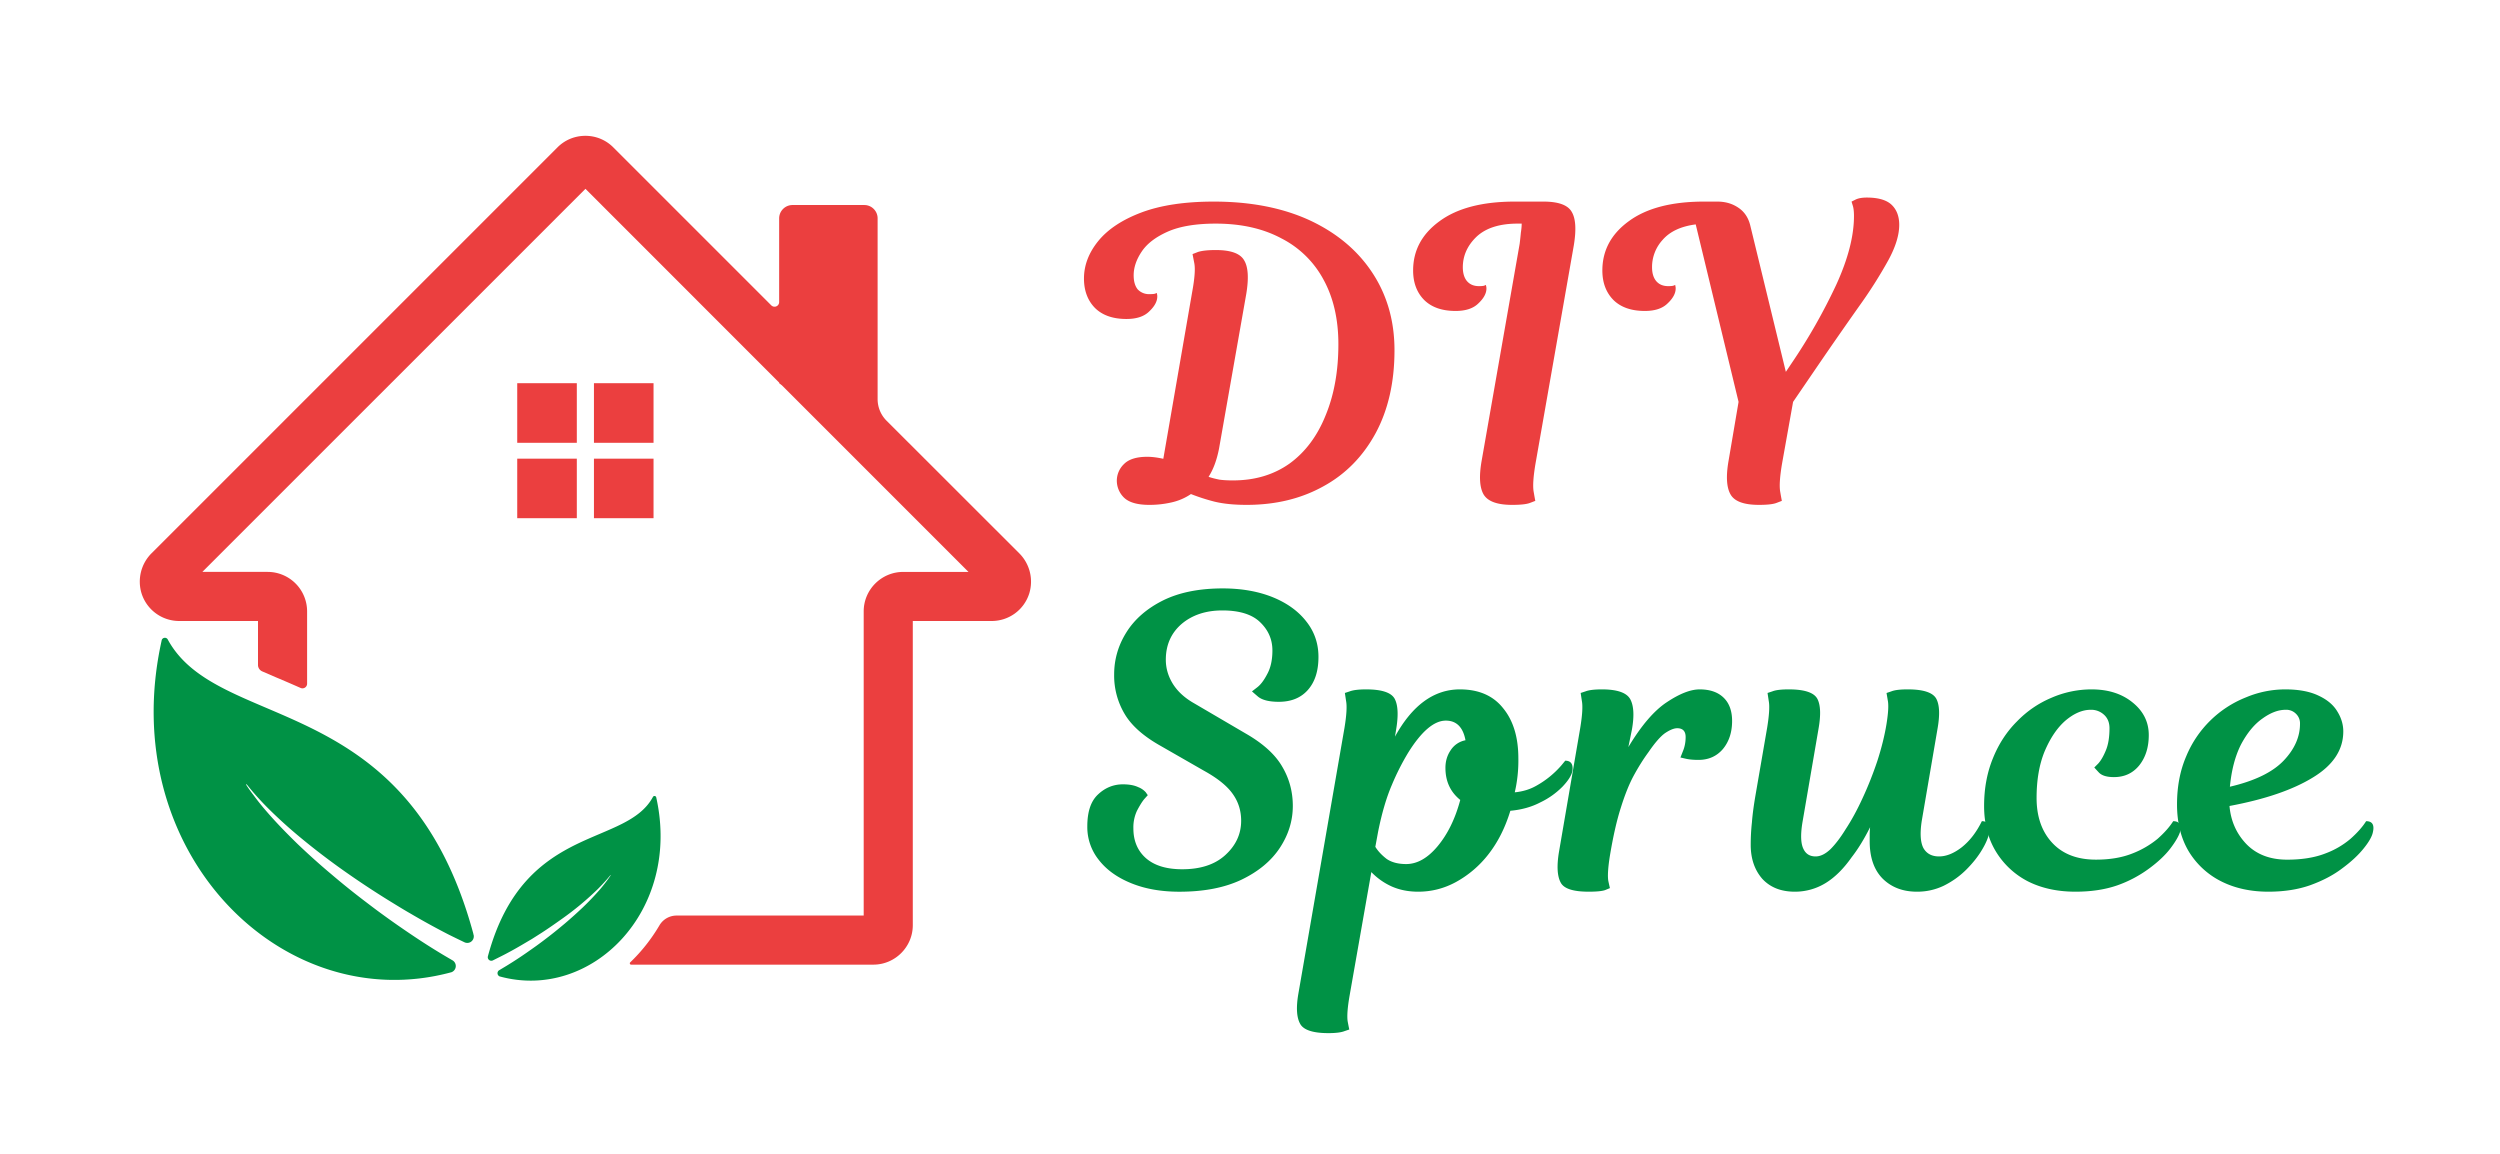 <?xml version="1.0" encoding="UTF-8"?> <svg xmlns="http://www.w3.org/2000/svg" width="130" viewBox="0 0 97.5 45" height="60" version="1.0"><defs><clipPath id="a"><path d="M5 5.293h35.293V38H5Zm0 0"></path></clipPath></defs><path d="m48.603 11.471-1.062 6.031c-.086.438-.22.805-.407 1.094.125.043.266.078.422.11.164.023.344.03.532.03.851 0 1.585-.218 2.203-.656.613-.445 1.082-1.07 1.406-1.875.332-.8.5-1.726.5-2.78 0-.977-.195-1.817-.578-2.516a3.839 3.839 0 0 0-1.64-1.61c-.712-.383-1.563-.578-2.563-.578-.782 0-1.407.106-1.875.313-.47.21-.809.468-1.016.78-.21.313-.312.622-.312.923 0 .23.05.414.156.547a.6.6 0 0 0 .469.187c.093 0 .16-.004.203-.016l.078-.03v.03a.342.342 0 0 1 .015.11c0 .187-.105.383-.312.578-.2.2-.496.297-.89.297-.524 0-.93-.14-1.22-.422-.289-.29-.437-.676-.437-1.156 0-.52.188-1.008.563-1.469.375-.457.937-.828 1.687-1.11.75-.28 1.688-.421 2.813-.421 1.445 0 2.695.246 3.75.734 1.05.492 1.863 1.172 2.437 2.047.57.867.86 1.871.86 3.016 0 1.25-.247 2.328-.735 3.234-.492.906-1.172 1.602-2.047 2.078-.867.48-1.86.719-2.984.719-.48 0-.899-.04-1.25-.125a7.58 7.58 0 0 1-.922-.297c-.23.156-.484.266-.766.328a3.838 3.838 0 0 1-.86.094c-.46 0-.788-.094-.983-.281a.925.925 0 0 1-.282-.657.9.9 0 0 1 .282-.656c.187-.187.488-.281.906-.281.187 0 .394.027.625.078l1.125-6.5c.101-.55.129-.938.078-1.156l-.063-.328s.067-.024.204-.079c.144-.05.378-.078.703-.078.593 0 .96.137 1.109.407.156.261.18.699.078 1.312ZM59.08 7.862h1.11c.594 0 .96.136 1.11.406.155.262.179.7.077 1.312l-1.484 8.454c-.094.543-.121.93-.078 1.156.039.23.062.344.062.344l-.203.078c-.137.054-.37.078-.703.078-.574 0-.945-.133-1.11-.406-.156-.27-.183-.707-.077-1.313l1.484-8.469c.02-.164.035-.312.047-.437.02-.125.031-.238.031-.344h-.156c-.711 0-1.246.172-1.61.516-.355.343-.53.742-.53 1.187 0 .219.05.399.155.531.114.137.27.204.47.204.093 0 .16-.004.202-.016l.078-.031v.031a.342.342 0 0 1 .016.11c0 .187-.105.382-.312.577-.2.2-.497.297-.891.297-.524 0-.93-.14-1.219-.422-.289-.289-.437-.675-.437-1.156 0-.781.343-1.422 1.03-1.922.688-.507 1.665-.765 2.938-.765ZM66.46 7.862h.516c.313 0 .582.078.813.234.238.156.394.387.469.688l1.39 5.718.22-.328a22.139 22.139 0 0 0 1.75-3.078c.456-1 .687-1.89.687-2.672 0-.176-.016-.312-.047-.406-.032-.102-.047-.156-.047-.156l.156-.078c.102-.051.25-.079.438-.079.445 0 .77.094.968.282.196.187.297.449.297.781 0 .398-.14.855-.422 1.375a18.03 18.03 0 0 1-1.14 1.797c-.48.68-1.028 1.465-1.64 2.36l-.938 1.374-.422 2.36c-.094.543-.121.93-.078 1.156.039.23.062.344.062.344l-.203.078c-.137.054-.367.078-.688.078-.585 0-.953-.133-1.109-.406-.156-.27-.184-.707-.078-1.313l.39-2.297-1.671-6.922c-.575.075-1 .274-1.282.594a1.564 1.564 0 0 0-.421 1.078c0 .219.05.399.156.531.113.137.27.204.469.204.093 0 .16-.004.203-.016l.078-.031v.031a.342.342 0 0 1 .015.11c0 .187-.105.382-.312.577-.2.2-.496.297-.89.297-.524 0-.93-.14-1.22-.422-.288-.289-.437-.675-.437-1.156 0-.781.344-1.422 1.031-1.922.688-.507 1.664-.765 2.938-.765Zm0 0" fill="#eb3f3f"></path><path d="M47.67 23.807c-.648 0-1.18.18-1.593.532-.407.355-.61.82-.61 1.39 0 .336.094.653.282.953.187.293.46.543.828.75l2 1.172c.675.387 1.148.813 1.422 1.282.28.468.421.984.421 1.546 0 .575-.168 1.118-.5 1.625-.335.512-.835.93-1.5 1.25-.656.313-1.464.47-2.421.47-.711 0-1.336-.11-1.875-.329-.543-.219-.965-.52-1.266-.906a2.046 2.046 0 0 1-.453-1.313c0-.562.133-.972.406-1.234.281-.27.61-.406.984-.406.25 0 .446.039.594.109a.75.75 0 0 1 .297.203c.05.074.078.11.078.11s-.047.054-.14.156c-.086.105-.18.258-.282.453a1.53 1.53 0 0 0-.14.687c0 .48.16.868.484 1.157.332.293.805.437 1.422.437.707 0 1.266-.18 1.672-.547.414-.375.625-.82.625-1.343 0-.395-.11-.743-.328-1.047-.219-.313-.594-.614-1.125-.907l-1.688-.968c-.668-.375-1.137-.79-1.406-1.25a2.926 2.926 0 0 1-.406-1.532c0-.593.16-1.144.484-1.656.32-.508.797-.922 1.422-1.234.633-.313 1.41-.469 2.328-.469.738 0 1.39.117 1.953.344.563.23 1 .547 1.313.953.312.398.468.855.468 1.375 0 .555-.14.984-.421 1.297-.274.304-.649.453-1.125.453-.375 0-.649-.067-.813-.203-.156-.133-.234-.203-.234-.203l.203-.157c.133-.101.265-.273.39-.515.133-.239.204-.547.204-.922 0-.438-.164-.805-.485-1.11-.312-.3-.804-.453-1.469-.453ZM54.45 28.448l-.046.281c.675-1.226 1.52-1.843 2.53-1.843.74 0 1.302.246 1.688.734.395.48.594 1.133.594 1.953a5.475 5.475 0 0 1-.14 1.328c.312-.031.585-.113.828-.25a3.621 3.621 0 0 0 1-.813l.14-.171c.219 0 .313.133.281.39-.03.18-.164.387-.39.625a3.06 3.06 0 0 1-.86.61c-.343.18-.734.289-1.171.328-.2.656-.485 1.226-.86 1.703a4.092 4.092 0 0 1-1.265 1.078c-.461.25-.95.375-1.47.375-.374 0-.718-.066-1.03-.203a2.574 2.574 0 0 1-.797-.562l-.844 4.796c-.086.489-.11.832-.078 1.032.039.207.062.312.062.312l-.187.063c-.125.05-.336.078-.625.078-.613 0-.985-.125-1.11-.375-.132-.242-.156-.633-.062-1.172l1.797-10.36c.082-.5.101-.847.062-1.046-.03-.207-.047-.313-.047-.313l.188-.062c.133-.051.348-.078.64-.078.602 0 .973.12 1.11.359.133.242.156.64.062 1.203Zm1.922 1.5c0-.258.067-.488.203-.687a.882.882 0 0 1 .579-.391c-.094-.508-.352-.766-.766-.766-.461 0-.95.418-1.469 1.25a9.502 9.502 0 0 0-.64 1.266c-.211.492-.387 1.094-.532 1.812l-.109.594c.102.168.25.324.437.469.196.137.454.203.766.203.426 0 .832-.227 1.219-.687.394-.47.691-1.07.89-1.813-.386-.312-.578-.727-.578-1.25Zm0 0" fill="#009245"></path><path d="m63.646 28.448-.14.688c.507-.844 1.007-1.426 1.5-1.75.5-.333.925-.5 1.28-.5.395 0 .704.105.923.312.226.211.343.516.343.922 0 .437-.12.805-.36 1.094-.241.28-.558.422-.952.422-.2 0-.367-.016-.5-.047l-.203-.047.093-.235c.07-.164.11-.351.11-.562 0-.227-.11-.344-.328-.344-.125 0-.282.063-.47.188-.179.125-.398.375-.655.75-.2.273-.391.578-.578.922-.18.335-.344.75-.5 1.25-.157.492-.297 1.109-.422 1.859-.075.469-.094.797-.063.984.04.188.063.282.063.282l-.188.078c-.125.043-.34.062-.64.062-.606 0-.97-.117-1.094-.36-.133-.25-.156-.648-.063-1.202l.828-4.828c.082-.5.102-.848.063-1.047l-.047-.313.188-.062c.132-.051.347-.078.64-.078.602 0 .973.132 1.11.39.132.25.156.64.062 1.172ZM72.918 32.807v-.234c0-.094.004-.195.016-.312-.23.46-.469.851-.719 1.171-.324.461-.668.797-1.031 1.016a2.277 2.277 0 0 1-1.187.328c-.532 0-.954-.164-1.266-.5-.3-.344-.453-.785-.453-1.328 0-.289.015-.582.047-.875.023-.3.07-.656.14-1.062l.453-2.625c.082-.5.102-.848.063-1.047l-.047-.313.188-.062c.125-.051.335-.078.64-.078.602 0 .973.12 1.11.359.132.242.148.64.046 1.203l-.625 3.64c-.074.462-.062.794.032 1 .093.212.254.313.484.313.188 0 .379-.094.578-.281.195-.195.395-.457.594-.781.226-.344.445-.743.656-1.203.219-.47.41-.954.578-1.454.164-.507.285-.992.36-1.453.07-.437.086-.742.047-.922l-.047-.28.187-.063c.125-.051.336-.078.64-.078.602 0 .973.12 1.11.359.133.242.149.64.047 1.203l-.61 3.563c-.074.48-.054.835.063 1.062.125.219.328.328.61.328.28 0 .578-.117.89-.36.313-.25.57-.585.781-1.015.102 0 .18.031.235.094.062.062.082.172.062.328-.043.211-.14.445-.297.703-.156.262-.359.516-.609.766s-.543.46-.875.625a2.376 2.376 0 0 1-1.047.234c-.555 0-1-.172-1.344-.515-.336-.344-.5-.829-.5-1.454Zm0 0" fill="#009245"></path><path d="M80.943 34.776c-.7 0-1.32-.133-1.86-.406a3.144 3.144 0 0 1-1.25-1.172c-.3-.5-.453-1.086-.453-1.766 0-.687.117-1.304.344-1.859.226-.562.539-1.039.937-1.437.395-.407.844-.711 1.344-.922a3.922 3.922 0 0 1 1.563-.328c.656 0 1.19.171 1.609.515.414.336.625.758.625 1.266 0 .48-.125.875-.375 1.187-.25.305-.578.453-.984.453-.282 0-.481-.062-.594-.187-.117-.125-.172-.188-.172-.188l.156-.156c.102-.113.203-.285.297-.515.094-.227.14-.516.14-.86 0-.219-.07-.39-.202-.515a.73.73 0 0 0-.532-.204c-.324 0-.652.141-.984.422-.324.282-.594.684-.813 1.203-.21.512-.312 1.118-.312 1.813 0 .73.203 1.312.61 1.75.406.437.972.656 1.702.656.54 0 1.008-.078 1.407-.234a3.578 3.578 0 0 0 1-.578c.27-.239.472-.47.609-.688.238 0 .328.14.266.422-.055.168-.18.383-.375.64-.2.262-.477.524-.828.782a4.73 4.73 0 0 1-1.235.656c-.48.168-1.027.25-1.64.25Zm0 0" fill="#009245"></path><path d="M88.466 34.776c-.687 0-1.305-.133-1.844-.406a3.111 3.111 0 0 1-1.265-1.172c-.301-.508-.453-1.117-.453-1.828 0-.695.12-1.32.359-1.875a4.192 4.192 0 0 1 2.328-2.297 3.961 3.961 0 0 1 1.531-.312c.54 0 .977.085 1.313.25.332.156.57.359.719.609.156.25.234.512.234.781 0 .719-.398 1.32-1.188 1.797-.78.48-1.867.852-3.25 1.11.051.585.27 1.078.657 1.484.394.406.925.61 1.593.61.57 0 1.063-.079 1.47-.235a3.271 3.271 0 0 0 1-.578c.269-.239.472-.47.609-.688.238 0 .328.14.265.422-.031.168-.152.383-.36.64-.21.262-.491.524-.843.782-.344.262-.762.48-1.25.656-.48.168-1.023.25-1.625.25Zm.672-7.094c-.293 0-.594.118-.906.344-.313.219-.59.555-.828 1-.23.45-.375 1-.438 1.656.969-.226 1.664-.566 2.094-1.015.426-.446.64-.926.64-1.438a.511.511 0 0 0-.156-.39.53.53 0 0 0-.406-.157ZM25.594 31.102a.069.069 0 0 0-.13-.02c-.519.957-1.718 1.23-2.98 1.844-1.332.652-2.73 1.691-3.449 4.344-.004.011-.004.02-.008.03a.138.138 0 0 0 .192.157l.328-.164c.273-.137.539-.285.805-.441l.398-.235.387-.246c.258-.168.511-.344.761-.523a11.535 11.535 0 0 0 1.422-1.18c.11-.11.215-.223.32-.34.055-.062.11-.129.165-.195.004-.008.015 0 .011.008-.046.07-.097.14-.148.21a6.611 6.611 0 0 1-.293.364c-.207.234-.422.46-.648.676-.227.214-.457.422-.696.625-.238.199-.48.398-.73.586-.121.093-.246.187-.375.28-.125.09-.254.18-.383.27a15.2 15.2 0 0 1-.79.516l-.28.168a.136.136 0 0 0 .03.25h.005c3.555.96 7.074-2.55 6.086-6.984Zm-19.29-6.125c.024-.118.184-.141.239-.036.965 1.774 3.187 2.278 5.52 3.418 2.472 1.211 5.062 3.133 6.394 8.043a.409.409 0 0 0 .016.067.254.254 0 0 1-.356.281 43.606 43.606 0 0 1-.61-.297c-.503-.258-1-.531-1.491-.82-.246-.14-.489-.29-.73-.438a34.684 34.684 0 0 1-2.137-1.422c-.462-.335-.915-.683-1.356-1.046a18.667 18.667 0 0 1-1.277-1.145 11.007 11.007 0 0 1-.891-.988c-.012-.016-.035 0-.023.015.085.133.18.266.277.391.172.234.351.457.543.676.375.433.781.847 1.195 1.25.418.398.848.785 1.29 1.156.44.375.89.738 1.35 1.086.231.176.462.352.696.52.235.171.473.34.711.503.477.329.961.649 1.457.95.176.109.352.21.527.312a.257.257 0 0 1-.058.469h-.004c-6.59 1.777-13.11-4.73-11.281-12.945" fill="#009245"></path><g clip-path="url(#a)"><path fill="#eb3f3f" d="m39.742 21.57-5.168-5.164a1.192 1.192 0 0 1-.347-.84v-7.05a.52.52 0 0 0-.52-.52h-2.8a.522.522 0 0 0-.52.52v3.261a.18.18 0 0 1-.309.13l-6.16-6.16c-.29-.29-.676-.45-1.086-.45-.414 0-.8.16-1.09.45L5.918 21.57a1.563 1.563 0 0 0-.398 1.57 1.54 1.54 0 0 0 1.468 1.079h3.074v1.718c0 .106.067.204.165.247l.55.238c.309.129.621.265.942.406a.181.181 0 0 0 .258-.164v-2.82a1.54 1.54 0 0 0-1.54-1.54H7.892l14.941-14.94 7.555 7.558v.023l.11.086 7.273 7.274h-2.547c-.848 0-1.54.691-1.54 1.539v11.863h-7.3a.774.774 0 0 0-.664.379 6.739 6.739 0 0 1-1.14 1.445c-.036.032-.013.09.034.09h9.446c.847 0 1.539-.691 1.539-1.539V24.219h3.074c.672 0 1.266-.43 1.469-1.078a1.563 1.563 0 0 0-.399-1.57Zm-16.578-1.36h2.324v-2.323h-2.324Zm-2.992 0h2.324v-2.323h-2.324Zm5.316-5.265h-2.324v2.325h2.324Zm-5.316 0h2.324v2.325h-2.324v-2.325"></path></g></svg> 